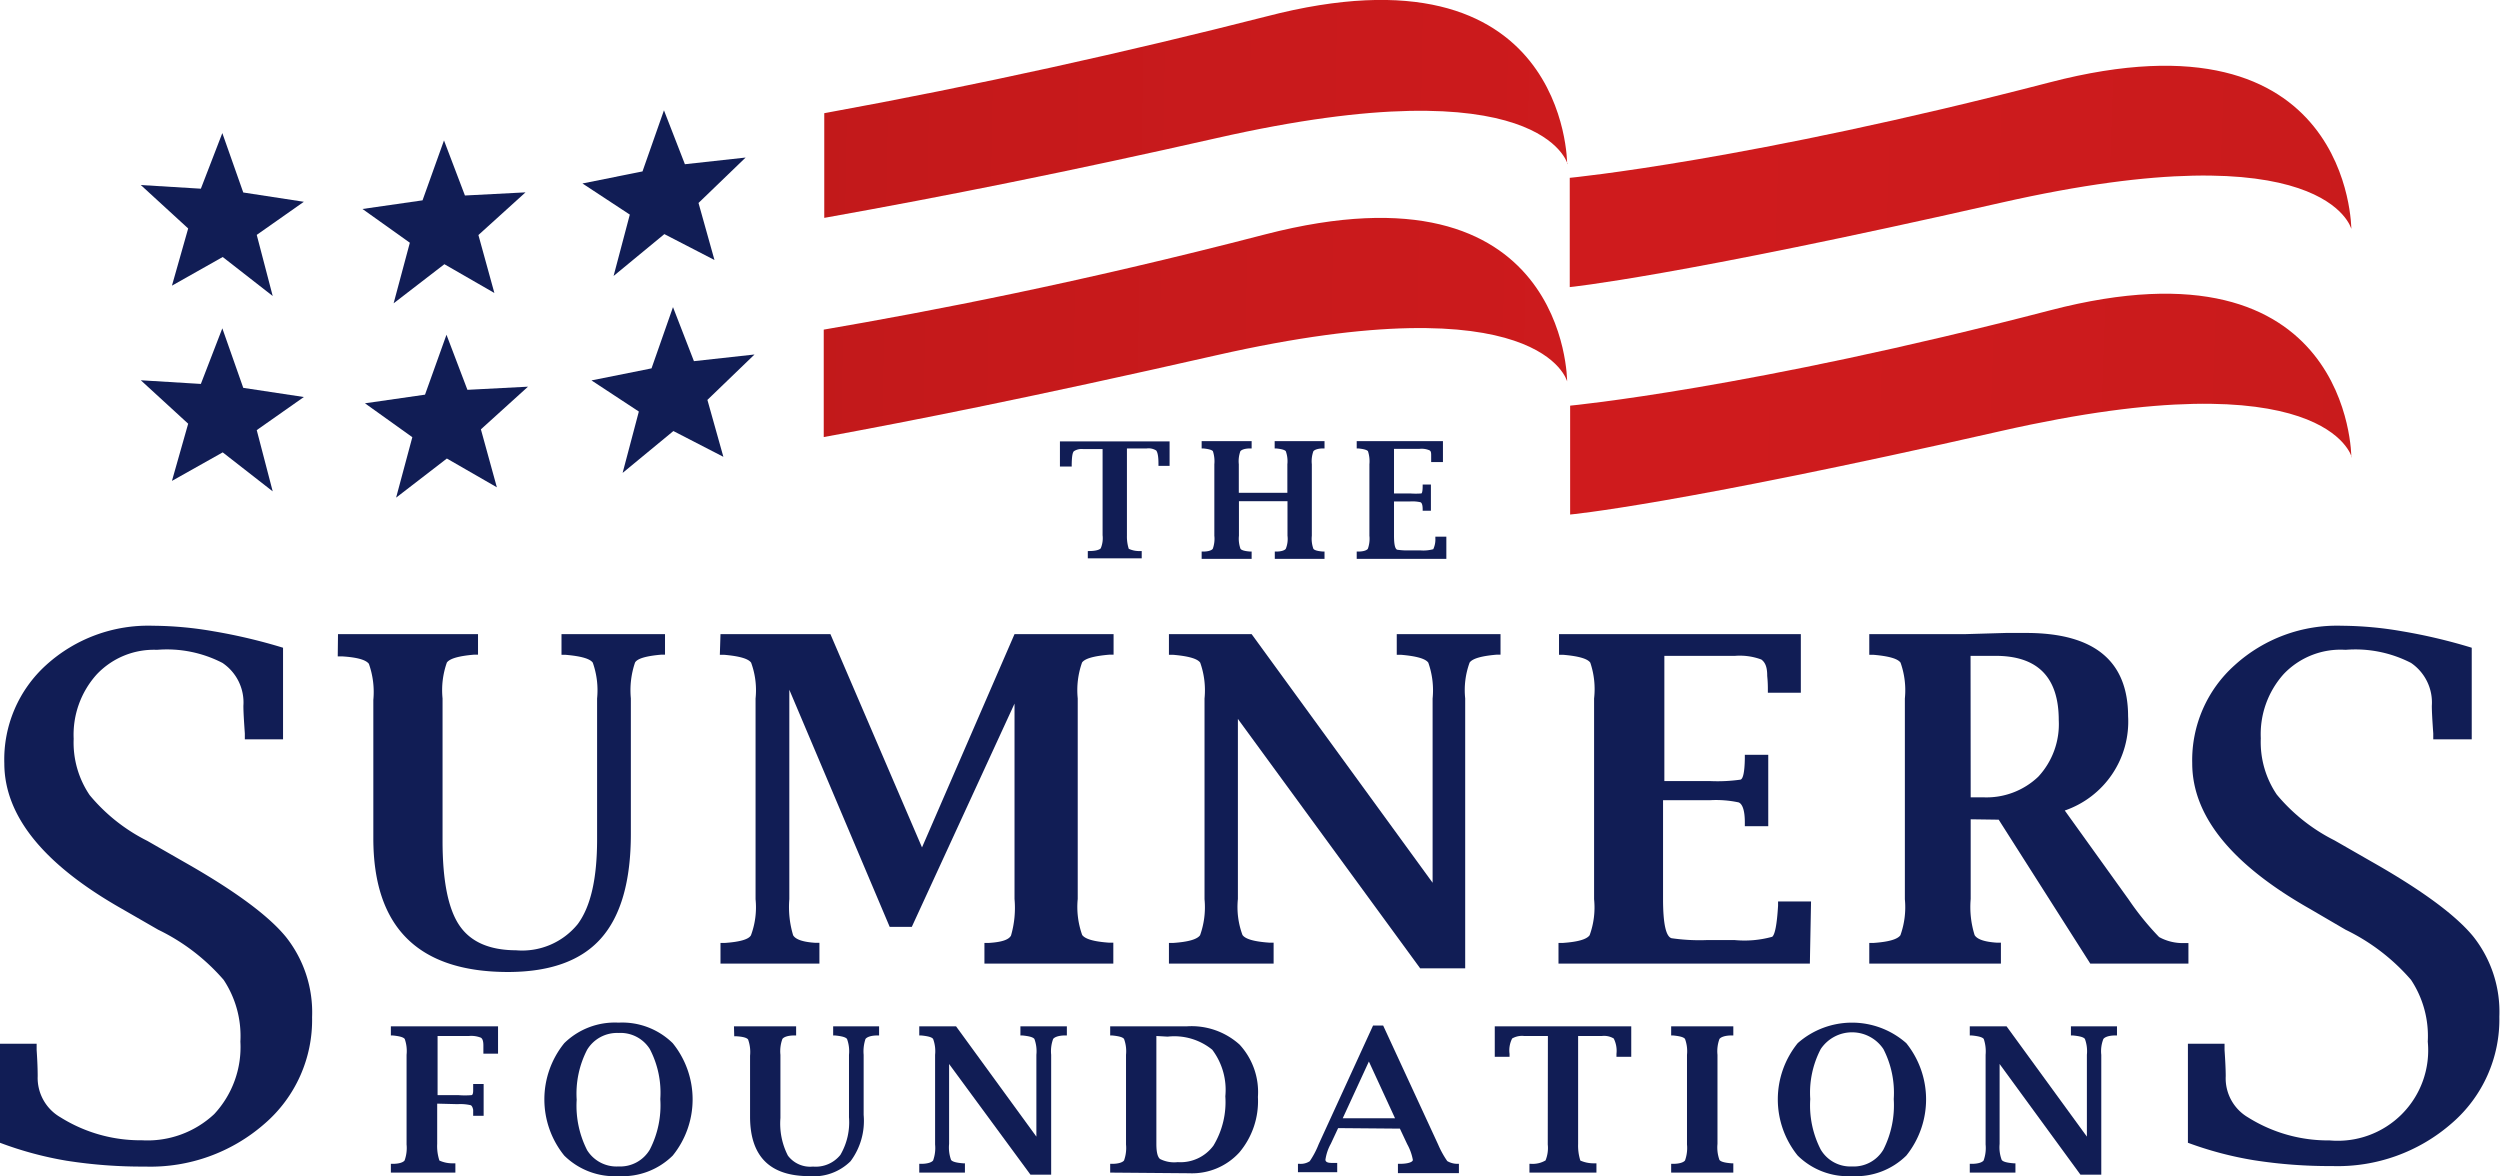 <svg id="Layer_1" data-name="Layer 1" xmlns="http://www.w3.org/2000/svg" xmlns:xlink="http://www.w3.org/1999/xlink" viewBox="0 0 191.05 89.89"><defs><style>.cls-1,.cls-4{fill:#111d55;}.cls-2,.cls-3,.cls-4{fill-rule:evenodd;}.cls-2{fill:url(#GradientFill_1);}.cls-3{fill:url(#GradientFill_2);}</style><linearGradient id="GradientFill_1" x1="279.64" y1="27.01" x2="-16.03" y2="16.68" gradientUnits="userSpaceOnUse"><stop offset="0" stop-color="#a21919"/><stop offset="0.04" stop-color="#ab191a"/><stop offset="0.16" stop-color="#bc1a1b"/><stop offset="0.3" stop-color="#c81b1c"/><stop offset="0.5" stop-color="#cf1b1d"/><stop offset="1" stop-color="#d11b1d"/></linearGradient><linearGradient id="GradientFill_2" x1="-80.42" y1="13.87" x2="214.39" y2="19.02" gradientUnits="userSpaceOnUse"><stop offset="0" stop-color="#7b100f"/><stop offset="0.03" stop-color="#821110"/><stop offset="0.18" stop-color="#9f1515"/><stop offset="0.35" stop-color="#b51718"/><stop offset="0.52" stop-color="#c5191b"/><stop offset="0.72" stop-color="#ce1b1d"/><stop offset="1" stop-color="#d11b1d"/></linearGradient></defs><title>sumners-foundation</title><path class="cls-1" d="M33.88,84.4v3.08a3.5,3.5,0,0,0,.17,1.27,2.42,2.42,0,0,0,1.08.21h.14v.71H30.34V89h.14c.51,0,.81-.12.91-.26a2.81,2.81,0,0,0,.15-1.22V80.67a2.78,2.78,0,0,0-.14-1.21c-.1-.14-.41-.22-.92-.27h-.14v-.7h8.19v2.09H37.41v-.14c0-.23,0-.4,0-.49,0-.31-.06-.51-.19-.59a2,2,0,0,0-.91-.13h-2.4v4.52h1.59a6.07,6.07,0,0,0,1,0c.09,0,.13-.15.13-.35,0,0,0-.15,0-.35v-.15h.8v2.43h-.8v-.14c0-.15,0-.25,0-.3s-.06-.32-.19-.37a3.5,3.5,0,0,0-1-.08Z" transform="translate(-0.47 -0.06)"/><path class="cls-1" d="M47.74,89.94a5.48,5.48,0,0,1-4.15-1.57,6.83,6.83,0,0,1,0-8.59,5.52,5.52,0,0,1,4.15-1.57,5.51,5.51,0,0,1,4.14,1.57,6.83,6.83,0,0,1,0,8.59,5.47,5.47,0,0,1-4.14,1.57Zm0-.74a2.63,2.63,0,0,0,2.39-1.29,7.38,7.38,0,0,0,.8-3.86,7.2,7.2,0,0,0-.8-3.82A2.64,2.64,0,0,0,47.74,79a2.67,2.67,0,0,0-2.4,1.28,7.3,7.3,0,0,0-.8,3.82,7.48,7.48,0,0,0,.8,3.86A2.65,2.65,0,0,0,47.74,89.2Z" transform="translate(-0.47 -0.06)"/><path class="cls-1" d="M56.56,78.49h4.75v.7h-.14c-.51,0-.82.13-.91.27a2.72,2.72,0,0,0-.15,1.21V85.5a5.37,5.37,0,0,0,.57,2.87,2.13,2.13,0,0,0,1.92.84,2.42,2.42,0,0,0,2.09-.89,4.93,4.93,0,0,0,.66-2.88V80.67a2.72,2.72,0,0,0-.15-1.21c-.1-.14-.41-.22-.92-.27h-.14v-.7h3.51v.7h-.13c-.51,0-.81.13-.91.27a3,3,0,0,0-.14,1.21v4.59a5.16,5.16,0,0,1-1,3.54,4,4,0,0,1-3.16,1.14q-4.51,0-4.52-4.53V80.73a2.83,2.83,0,0,0-.15-1.23c-.1-.14-.41-.22-.92-.25l-.14,0Z" transform="translate(-0.47 -0.06)"/><path class="cls-1" d="M79.22,89.83,73,81.37v6.11a2.81,2.81,0,0,0,.15,1.22c.1.14.41.22.92.26h.14v.71H70.72V89h.15c.5,0,.81-.12.91-.26a2.81,2.81,0,0,0,.15-1.22V80.67a2.72,2.72,0,0,0-.15-1.21c-.09-.14-.4-.22-.91-.27h-.15v-.7h2.81l6.14,8.43V80.67a2.72,2.72,0,0,0-.15-1.21c-.1-.14-.41-.22-.92-.27h-.15v-.7H82v.7h-.14c-.5,0-.81.13-.91.27a2.72,2.72,0,0,0-.15,1.21v9.16Z" transform="translate(-0.47 -0.06)"/><path class="cls-1" d="M85.31,89.67V89h.15c.5,0,.81-.12.91-.26a2.81,2.81,0,0,0,.15-1.22V80.67a2.72,2.72,0,0,0-.15-1.21c-.09-.14-.4-.22-.91-.27h-.15v-.7H89l1.61,0h.59a5.48,5.48,0,0,1,4,1.4,5.35,5.35,0,0,1,1.4,4,6.07,6.07,0,0,1-1.42,4.24,4.89,4.89,0,0,1-3.83,1.59Zm3.53-10.44v8.25c0,.61.09,1,.28,1.15a2.38,2.38,0,0,0,1.35.24,3.13,3.13,0,0,0,2.73-1.26,6.44,6.44,0,0,0,.91-3.77,5.1,5.1,0,0,0-1-3.56,4.59,4.59,0,0,0-3.41-1Z" transform="translate(-0.47 -0.06)"/><path class="cls-1" d="M102.73,86.27l-.56,1.2a3.56,3.56,0,0,0-.41,1.21c0,.17.16.25.47.25l.29,0h.14v.71h-3V89h.15a1.24,1.24,0,0,0,.75-.2,6.5,6.5,0,0,0,.68-1.29l4.16-9.08h.77l4.2,9.09a7.11,7.11,0,0,0,.7,1.27,1.54,1.54,0,0,0,.79.21h.1v.71h-4.66V89h.14c.64,0,1-.14,1-.3a3.92,3.92,0,0,0-.43-1.2l-.56-1.19Zm.35-.75h4l-2-4.34Z" transform="translate(-0.47 -0.06)"/><path class="cls-1" d="M118.76,79.23h-1.82a1.51,1.51,0,0,0-.91.19,2,2,0,0,0-.2,1.18v.22H114.7V78.49h10.43v2.33H124V80.6a2.09,2.09,0,0,0-.21-1.18,1.45,1.45,0,0,0-.9-.19h-1.82v8.25a3.77,3.77,0,0,0,.17,1.27,2.53,2.53,0,0,0,1.09.21h.14v.71h-5.12V89h.14a1.93,1.93,0,0,0,1.09-.26,2.52,2.52,0,0,0,.17-1.22Z" transform="translate(-0.47 -0.06)"/><path class="cls-1" d="M132.93,89.67h-4.75V89h.15c.5,0,.81-.12.91-.26a2.81,2.81,0,0,0,.15-1.22V80.67a2.72,2.72,0,0,0-.15-1.21c-.09-.14-.4-.22-.91-.27h-.15v-.7h4.75v.7h-.14c-.51,0-.82.13-.92.27a2.72,2.72,0,0,0-.15,1.21v6.81a2.81,2.81,0,0,0,.15,1.22c.1.14.41.22.92.26h.14Z" transform="translate(-0.47 -0.06)"/><path class="cls-1" d="M142,89.94a5.48,5.48,0,0,1-4.15-1.57,6.83,6.83,0,0,1,0-8.59,6.27,6.27,0,0,1,8.3,0,6.86,6.86,0,0,1,0,8.59A5.49,5.49,0,0,1,142,89.94Zm0-.74a2.63,2.63,0,0,0,2.4-1.29,7.49,7.49,0,0,0,.79-3.86,7.31,7.31,0,0,0-.79-3.82,2.88,2.88,0,0,0-4.79,0,7.2,7.2,0,0,0-.8,3.82,7.38,7.38,0,0,0,.8,3.86A2.63,2.63,0,0,0,142,89.2Z" transform="translate(-0.47 -0.06)"/><path class="cls-1" d="M159.46,89.83l-6.18-8.46v6.11a2.75,2.75,0,0,0,.16,1.22c.1.14.4.22.92.26h.13v.71H151V89h.15c.51,0,.81-.12.91-.26a2.81,2.81,0,0,0,.15-1.22V80.67a3,3,0,0,0-.14-1.21c-.1-.14-.41-.22-.92-.27H151v-.7h2.81l6.14,8.43V80.67a2.72,2.72,0,0,0-.15-1.21c-.09-.14-.4-.22-.92-.27h-.15v-.7h3.52v.7h-.13c-.51,0-.81.13-.91.27a2.52,2.52,0,0,0-.16,1.21v9.16Z" transform="translate(-0.47 -0.06)"/><path class="cls-1" d="M84.73,34.38H83.26a1.08,1.08,0,0,0-.72.16c-.11.1-.16.42-.17,1v.17h-.9V33.79h8.38v1.87H89v-.17c0-.53-.06-.85-.17-1a1.08,1.08,0,0,0-.72-.16H86.59V41a3.06,3.06,0,0,0,.14,1,1.9,1.9,0,0,0,.88.17h.11v.56H83.6v-.56h.11c.5,0,.79-.1.88-.21a2,2,0,0,0,.14-1Z" transform="translate(-0.47 -0.06)"/><path class="cls-1" d="M95.15,38.36V41a2.25,2.25,0,0,0,.12,1c.08.11.33.18.74.21h.11v.56H92.3v-.56h.12c.41,0,.65-.1.73-.21a2.25,2.25,0,0,0,.12-1V35.54a2.5,2.5,0,0,0-.11-1c-.08-.1-.33-.17-.74-.21H92.3v-.56h3.82v.56H96c-.42,0-.66.11-.74.21a2.25,2.25,0,0,0-.12,1v2.18h3.71V35.54a2.25,2.25,0,0,0-.12-1c-.08-.1-.33-.17-.74-.21h-.11v-.56h3.81v.56h-.11c-.41,0-.66.11-.74.21a2.25,2.25,0,0,0-.12,1V41a2.25,2.25,0,0,0,.12,1c.08.11.33.18.74.21h.11v.56H97.89v-.56H98c.41,0,.65-.1.73-.21a2,2,0,0,0,.13-1V38.36Z" transform="translate(-0.47 -0.06)"/><path class="cls-1" d="M111,42.77h-6.85v-.56h.12c.41,0,.65-.1.73-.21a2.25,2.25,0,0,0,.12-1V35.54a2.5,2.5,0,0,0-.11-1c-.08-.1-.33-.17-.74-.21h-.12v-.56h6.59v1.6h-.9v-.11c0-.21,0-.33,0-.36,0-.23,0-.38-.16-.44a1.56,1.56,0,0,0-.72-.1H107v3.41h1.25a5.72,5.72,0,0,0,.83,0c.07,0,.11-.22.11-.57l0-.11h.63v2h-.63l0-.11c0-.32-.06-.5-.17-.54a2.85,2.85,0,0,0-.77-.06H107V41c0,.67.08,1,.24,1.07a5.49,5.49,0,0,0,1,.05h.76a2.87,2.87,0,0,0,1-.09,1.76,1.76,0,0,0,.16-.84v-.12H111Z" transform="translate(-0.47 -0.06)"/><path class="cls-2" d="M180.16,35s0-17.22-23-11.23-36.7,7.29-36.7,7.29v8.32s8-.72,32.92-6.38,26.81,2,26.81,2Zm0-17.44s-1.88-7.66-26.81-2S120.43,22,120.43,22V13.65s13.65-1.31,36.7-7.3S180.16,17.59,180.16,17.59Z" transform="translate(-0.47 -0.06)"/><path class="cls-3" d="M120.23,12.56s0-17.23-23-11.24C86.73,4,75.16,6.58,63.46,8.71v8c9.29-1.66,18.82-3.57,30-6.1,24.93-5.66,26.81,2,26.81,2Zm0,16.65s-1.88-7.65-26.81-2c-14.23,3.23-23.2,5-30,6.25V25.25c8.13-1.4,19.47-3.57,33.74-7.28C120.25,12,120.23,29.21,120.23,29.21Z" transform="translate(-0.47 -0.06)"/><polygon class="cls-4" points="50.74 8.43 52.34 12.55 56.98 12.04 53.38 15.51 54.6 19.87 50.77 17.89 46.89 21.09 48.13 16.4 44.51 14.02 49.1 13.1 50.74 8.43"/><polygon class="cls-4" points="51.43 23.47 53.03 27.6 57.66 27.09 54.06 30.56 55.28 34.91 51.46 32.94 47.58 36.14 48.82 31.45 45.2 29.07 49.79 28.15 51.43 23.47"/><polygon class="cls-4" points="33.93 10.73 35.53 14.94 40.16 14.7 36.56 17.96 37.78 22.39 33.96 20.19 30.08 23.18 31.32 18.55 27.7 15.97 32.29 15.31 33.93 10.73"/><polygon class="cls-4" points="34.12 25.58 35.72 29.79 40.35 29.55 36.75 32.81 37.97 37.24 34.15 35.04 30.27 38.03 31.51 33.41 27.89 30.82 32.48 30.16 34.12 25.58"/><polygon class="cls-4" points="16.99 10.17 18.59 14.71 23.22 15.42 19.62 17.95 20.84 22.62 17.02 19.64 13.14 21.83 14.38 17.46 10.76 14.14 15.35 14.42 16.99 10.17"/><polygon class="cls-4" points="16.99 25.09 18.59 29.64 23.22 30.34 19.62 32.87 20.84 37.55 17.02 34.57 13.14 36.75 14.38 32.38 10.76 29.06 15.35 29.34 16.99 25.09"/><path class="cls-1" d="M.47,87.39V79.82h2.8l0,.48c.06.88.08,1.55.08,2A3.47,3.47,0,0,0,5.1,85.45a11.5,11.5,0,0,0,6.22,1.75,7.46,7.46,0,0,0,5.52-2,7.51,7.51,0,0,0,2-5.54,7.77,7.77,0,0,0-1.28-4.72,15.6,15.6,0,0,0-5-3.83L9.8,69.52q-9-5.1-9-11.13A9.73,9.73,0,0,1,4,50.88a11.6,11.6,0,0,1,8.17-3,27.67,27.67,0,0,1,4.6.42,41.81,41.81,0,0,1,5.33,1.26v7H19.18l0-.45c-.07-1-.11-1.66-.11-2.11a3.64,3.64,0,0,0-1.6-3.28,9.24,9.24,0,0,0-5-1,6,6,0,0,0-4.61,1.88,6.88,6.88,0,0,0-1.76,4.92,7.15,7.15,0,0,0,1.22,4.3,13.64,13.64,0,0,0,4.41,3.5l2.79,1.6q5.79,3.28,7.8,5.74a9.27,9.27,0,0,1,2,6.13,10.47,10.47,0,0,1-3.66,8.17,13.23,13.23,0,0,1-9.12,3.25,37.21,37.21,0,0,1-6-.45A27.16,27.16,0,0,1,.47,87.39Z" transform="translate(-0.47 -0.06)"/><path class="cls-1" d="M167.67,87.39V79.82h2.8l0,.48c.06.88.09,1.55.09,2a3.46,3.46,0,0,0,1.72,3.16,11.5,11.5,0,0,0,6.22,1.75A6.91,6.91,0,0,0,186,79.66a7.77,7.77,0,0,0-1.28-4.72,15.6,15.6,0,0,0-5-3.83L177,69.52q-9-5.1-9-11.13a9.73,9.73,0,0,1,3.26-7.51,11.62,11.62,0,0,1,8.17-3,27.67,27.67,0,0,1,4.6.42,41.81,41.81,0,0,1,5.33,1.26v7h-2.94l0-.45c-.07-1-.11-1.66-.11-2.11a3.66,3.66,0,0,0-1.59-3.28,9.28,9.28,0,0,0-5-1A6,6,0,0,0,175,51.56a6.88,6.88,0,0,0-1.76,4.92,7.15,7.15,0,0,0,1.22,4.3,13.76,13.76,0,0,0,4.41,3.5l2.79,1.6q5.79,3.28,7.81,5.74a9.26,9.26,0,0,1,2,6.13,10.47,10.47,0,0,1-3.66,8.17,13.23,13.23,0,0,1-9.12,3.25,37.21,37.21,0,0,1-6-.45A27.16,27.16,0,0,1,167.67,87.39Z" transform="translate(-0.47 -0.06)"/><path class="cls-1" d="M26.3,48.52H37v1.57h-.31c-1.15.1-1.84.29-2.07.6a6.33,6.33,0,0,0-.33,2.74V64.32q0,4.55,1.28,6.45t4.33,1.91a5.47,5.47,0,0,0,4.72-2c1-1.35,1.48-3.5,1.48-6.47V53.44a6.33,6.33,0,0,0-.33-2.74c-.22-.31-.92-.5-2.09-.6h-.3V48.52h7.91v1.57H51c-1.14.1-1.82.29-2,.6a6.57,6.57,0,0,0-.32,2.74V63.78q0,5.43-2.29,8c-1.52,1.71-3.9,2.56-7.12,2.56Q29,74.32,29,64.12V53.55a6.45,6.45,0,0,0-.34-2.76c-.23-.31-.91-.5-2.06-.57l-.32,0Z" transform="translate(-0.47 -0.06)"/><path class="cls-1" d="M55.53,48.52h8.4l7,16.3L78,48.52h7.57v1.57h-.32c-1.17.1-1.87.29-2.09.6a6.33,6.33,0,0,0-.33,2.74V68.76a6.36,6.36,0,0,0,.34,2.75c.23.32.92.51,2.06.59l.32,0V73.7H75.7V72.12l.32,0c1-.06,1.53-.24,1.71-.56A7.61,7.61,0,0,0,78,68.76V53.83L70.15,70.89H68.46L60.79,52.77v16a7.49,7.49,0,0,0,.29,2.76c.19.33.76.52,1.7.58l.31,0V73.7H55.53V72.12l.33,0c1.14-.08,1.83-.27,2-.59a6.14,6.14,0,0,0,.35-2.75V53.44a6.11,6.11,0,0,0-.34-2.74c-.22-.31-.91-.5-2.06-.6h-.33Z" transform="translate(-0.47 -0.06)"/><path class="cls-1" d="M109,74.06,95.07,55V68.76a6.14,6.14,0,0,0,.35,2.75c.22.32.91.51,2.07.59l.31,0V73.7h-8V72.12l.32,0c1.15-.08,1.83-.27,2.06-.59a6.36,6.36,0,0,0,.34-2.75V53.44a6.33,6.33,0,0,0-.33-2.74c-.22-.31-.91-.5-2.07-.6h-.32V48.52h6.32l13.83,19V53.44a6.33,6.33,0,0,0-.33-2.74c-.22-.31-.92-.5-2.08-.6h-.33V48.52h7.93v1.57h-.3c-1.15.1-1.83.29-2.06.6a6.11,6.11,0,0,0-.34,2.74V74.06Z" transform="translate(-0.47 -0.06)"/><path class="cls-1" d="M138.78,73.7H119.57V72.12l.32,0c1.15-.08,1.83-.27,2.06-.59a6.2,6.2,0,0,0,.34-2.75V53.44A6.33,6.33,0,0,0,122,50.7c-.22-.31-.91-.5-2.07-.6h-.32V48.52h18.48V53h-2.52l0-.32c0-.58-.05-.92-.05-1,0-.64-.15-1-.45-1.22a4.7,4.7,0,0,0-2-.28h-5.41v9.57h3.5a12.51,12.51,0,0,0,2.32-.11c.2-.06.31-.59.33-1.58l0-.32h1.79V63.2h-1.79l0-.3c0-.9-.18-1.4-.47-1.52a8.22,8.22,0,0,0-2.16-.17h-3.62v7.55c0,1.88.22,2.89.66,3a14.84,14.84,0,0,0,2.71.14h2.1a7.94,7.94,0,0,0,2.87-.25q.32-.24.45-2.37l0-.33h2.52Z" transform="translate(-0.47 -0.06)"/><path class="cls-1" d="M151.07,62.67v6.09a7.19,7.19,0,0,0,.3,2.76c.2.33.77.52,1.71.58l.3,0V73.7H143.32V72.12l.32,0c1.14-.08,1.83-.27,2.06-.59a6.36,6.36,0,0,0,.34-2.75V53.44a6.33,6.33,0,0,0-.33-2.74c-.22-.31-.91-.5-2.07-.6h-.32V48.52h7.33l3.11-.09,1.55,0q7.78,0,7.79,6.37a7.19,7.19,0,0,1-4.84,7.2l4.91,6.84a21.17,21.17,0,0,0,2.3,2.83,3.76,3.76,0,0,0,1.91.46l.33,0V73.7h-7.5l-7-11Zm0-1.68H152a5.73,5.73,0,0,0,4.24-1.58,5.9,5.9,0,0,0,1.56-4.32q0-4.91-4.83-4.91h-1.91Z" transform="translate(-0.47 -0.06)"/></svg>